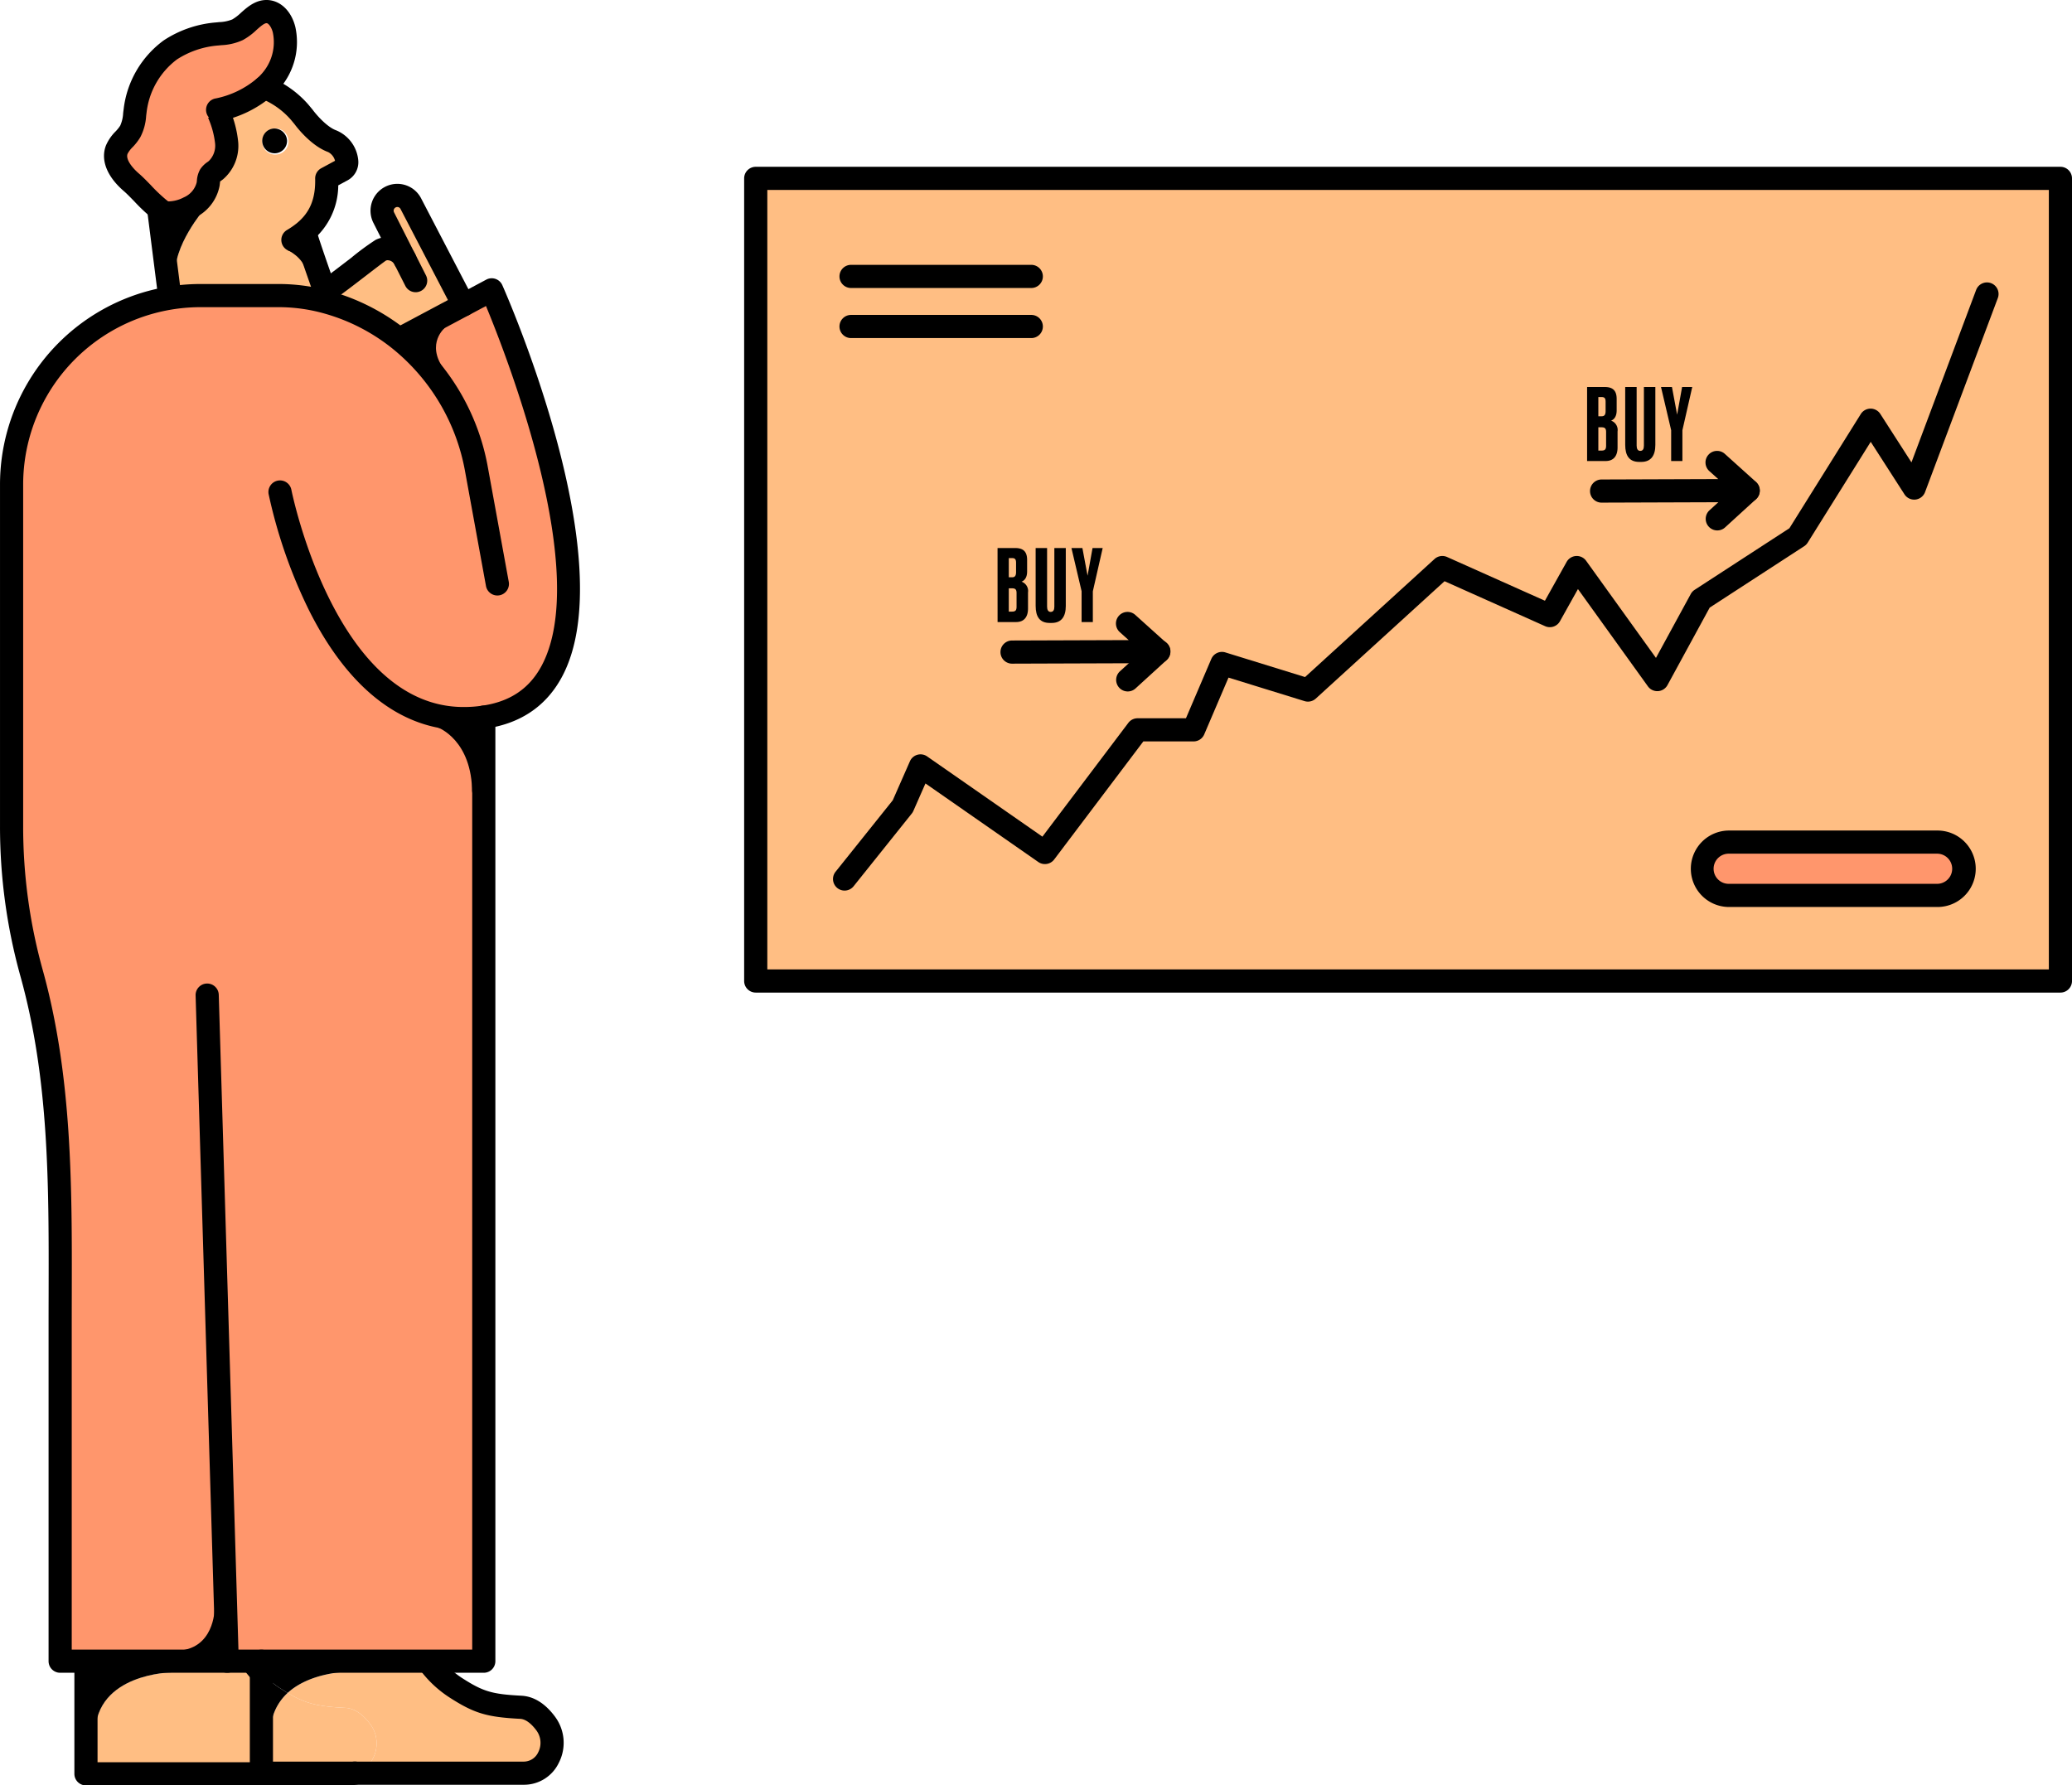 <svg xmlns="http://www.w3.org/2000/svg" width="419.24" height="361.3" viewBox="0 0 419.24 361.3">
  <g id="Group_1111" data-name="Group 1111" transform="translate(-1068.369 -2005.468)">
    <g id="Group_942" data-name="Group 942" transform="translate(1133.41 2045.012)">
      <path id="Path_629" data-name="Path 629" d="M302.854,597.06c2.493-1.714,9.5-7.308,10.289-7.7a3.091,3.091,0,0,1,1.056-.3,3.929,3.929,0,0,1,3.852,2.216l-4.314-8.522a3.082,3.082,0,1,1,5.5-2.783l10.646,20.447L317.338,607.1l-.3.382a41.111,41.111,0,0,0-10.382-6.107,42.184,42.184,0,0,0-5.118-1.688l.132-.488s-.211-.7-.528-1.768Z" transform="translate(-301.139 -578.266)" fill="#ffbe83"/>
    </g>
    <g id="Group_943" data-name="Group 943" transform="translate(1100.537 2023.141)">
      <path id="Path_630" data-name="Path 630" d="M242.428,557.6l-8.725,1.966,2.873,11.81C235.761,565.343,242.428,557.6,242.428,557.6Zm20.44,5.191c.148.851,2.382,7.265,3.489,10.406.37,1.051.615,1.739.615,1.739l-.107.494a36.449,36.449,0,0,0-8.937-.7L242,575.519a37.768,37.768,0,0,0-6.69.927l-2.124-18.266.248-.329c.027.012.042.037.069.049a7.726,7.726,0,0,0,.82.553,9.1,9.1,0,0,0,4.876-1.009,6.794,6.794,0,0,0,3.934-4.805,4.707,4.707,0,0,1,.4-1.79,4.948,4.948,0,0,1,1.177-1.036,6.647,6.647,0,0,0,2.167-5.549,19.812,19.812,0,0,0-1.591-5.957l-.207-.7a20.714,20.714,0,0,0,9.429-4.55l.014.012a18.417,18.417,0,0,1,7.117,5.008l.8.964s2.765,3.812,5.765,4.9c2.394.858,4.079,4.737,2.073,5.84l-3.151,1.7c.11,4.855-1.386,8.245-4.532,10.845l.252.278C262.833,562.609,262.849,562.674,262.868,562.792Zm-6.02-16.131a2.652,2.652,0,1,0-2.748-2.4A2.583,2.583,0,0,0,256.848,546.661Z" transform="translate(-233.185 -533.055)" fill="#ffbe83"/>
    </g>
    <g id="Group_944" data-name="Group 944" transform="translate(1070.712 2064.123)">
      <path id="Path_631" data-name="Path 631" d="M250.127,627.874l.3-.382,12.545-6.688,5.7-3.034s35.986,81.127-1.6,86.47V895.278H181.361v-68.12c0-24.035.659-47.951-5.778-71.1a110.533,110.533,0,0,1-4.05-29.667V657.173a38.247,38.247,0,0,1,31.527-37.648,37.757,37.757,0,0,1,6.728-.594h15.948a36.449,36.449,0,0,1,8.891,1.148,42.182,42.182,0,0,1,5.118,1.688A41.114,41.114,0,0,1,250.127,627.874Z" transform="translate(-171.533 -617.77)" fill="#ff966c"/>
    </g>
    <g id="Group_945" data-name="Group 945" transform="translate(1123.279 2341.881)">
      <path id="Path_632" data-name="Path 632" d="M317.5,1197.048c4.59,2.955,6.794,3.628,13.165,3.958,2.005.105,3.694,1.478,5.052,3.311,2.981,4.036.383,10.026-4.393,10.026H297.043c3.97-.91,5.9-6.213,3.179-9.894-1.358-1.834-3.047-3.219-5.052-3.324-5.659-.29-8.021-.857-11.688-3.021,4.564-4.2,12.017-4.274,12.017-4.274l-15.3-1.9H312.16v.119A20.742,20.742,0,0,0,317.5,1197.048Z" transform="translate(-280.197 -1191.93)" fill="#ffbe83"/>
    </g>
    <g id="Group_946" data-name="Group 946" transform="translate(1121.261 2343.926)">
      <path id="Path_633" data-name="Path 633" d="M281.328,1200.286c3.667,2.163,6.029,2.73,11.688,3.021,2,.105,3.694,1.49,5.052,3.324,2.718,3.68.791,8.983-3.179,9.894H276.025v-20.368a4.266,4.266,0,0,0,.343.356l1.517,11.833A10.644,10.644,0,0,1,281.328,1200.286Z" transform="translate(-276.025 -1196.157)" fill="#ffbe83"/>
    </g>
    <g id="Group_947" data-name="Group 947" transform="translate(1121.288 2341.881)">
      <path id="Path_634" data-name="Path 634" d="M278.072,1191.93l15.3,1.9s-7.453.079-12.017,4.274c-.461-.29-.95-.594-1.477-.924a20.282,20.282,0,0,1-3.483-2.849l-.316-2.4Z" transform="translate(-276.08 -1191.93)"/>
    </g>
    <g id="Group_948" data-name="Group 948" transform="translate(1126.648 2054.328)">
      <path id="Path_635" data-name="Path 635" d="M290.827,603.587c-.605-2.876-3.665-4.265-3.665-4.265l2.935-1.8Z" transform="translate(-287.162 -597.523)"/>
    </g>
    <g id="Group_949" data-name="Group 949" transform="translate(1121.438 2031.465)">
      <path id="Path_636" data-name="Path 636" d="M281.4,552.659a2.512,2.512,0,1,1-2.76-2.385A2.583,2.583,0,0,1,281.4,552.659Z" transform="translate(-276.389 -550.262)"/>
    </g>
    <g id="Group_950" data-name="Group 950" transform="translate(1121.604 2344.282)">
      <path id="Path_637" data-name="Path 637" d="M276.734,1196.893a20.292,20.292,0,0,0,3.483,2.85c.528.329,1.016.633,1.477.923a10.643,10.643,0,0,0-3.443,8.06Z" transform="translate(-276.734 -1196.893)"/>
    </g>
    <g id="Group_951" data-name="Group 951" transform="translate(1121.261 2341.631)">
      <path id="Path_638" data-name="Path 638" d="M278.043,1191.663h-1.992l-.026-.237v-.013Z" transform="translate(-276.025 -1191.412)"/>
    </g>
    <g id="Group_952" data-name="Group 952" transform="translate(1121.261 2341.881)">
      <path id="Path_639" data-name="Path 639" d="M276.052,1191.93l.316,2.4a4.3,4.3,0,0,1-.343-.356v-2.045Z" transform="translate(-276.025 -1191.93)" fill="#ffbe83"/>
    </g>
    <g id="Group_953" data-name="Group 953" transform="translate(1085.763 2342.014)">
      <path id="Path_640" data-name="Path 640" d="M257.008,1214.483a6.032,6.032,0,0,1-1.214.131H202.646V1192.2h.027l1.833,14.22c.145-12.163,15.447-12.334,15.447-12.334l-15.275-1.886h31.949v.119a16.052,16.052,0,0,0,1.517,1.794v20.368Z" transform="translate(-202.646 -1192.203)" fill="#ffbe83"/>
    </g>
    <g id="Group_954" data-name="Group 954" transform="translate(1101.055 2047.688)">
      <path id="Path_641" data-name="Path 641" d="M242.981,583.8s-6.668,7.741-5.853,13.776l-2.873-11.81Z" transform="translate(-234.256 -583.796)"/>
    </g>
    <g id="Group_955" data-name="Group 955" transform="translate(1091.752 2007.812)">
      <path id="Path_642" data-name="Path 642" d="M245.917,501.39c1.7.219,2.793,1.974,3.206,3.657a11.9,11.9,0,0,1-2.607,10.26,11.779,11.779,0,0,1-1.384,1.389,20.715,20.715,0,0,1-9.429,4.55l.207.7a19.814,19.814,0,0,1,1.591,5.957,6.648,6.648,0,0,1-2.167,5.549,4.944,4.944,0,0,0-1.177,1.036,4.707,4.707,0,0,0-.4,1.79,6.794,6.794,0,0,1-3.934,4.805,9.1,9.1,0,0,1-4.876,1.009,7.753,7.753,0,0,1-.82-.553c-.027-.012-.042-.038-.069-.049-1.976-1.487-4.21-4.176-5.824-5.561-1.96-1.685-3.894-4.2-2.971-6.615.549-1.441,2-2.371,2.747-3.716a11.1,11.1,0,0,0,.969-4.142,17.953,17.953,0,0,1,7.126-12.334,20.323,20.323,0,0,1,9.534-3.234,11.359,11.359,0,0,0,4.079-.85C241.922,503.927,243.472,501.089,245.917,501.39Z" transform="translate(-215.027 -501.368)" fill="#ff966c"/>
    </g>
    <g id="Group_956" data-name="Group 956" transform="translate(1085.789 2342.014)">
      <path id="Path_643" data-name="Path 643" d="M204.706,1192.2l15.275,1.886s-15.3.172-15.447,12.334L202.7,1192.2Z" transform="translate(-202.701 -1192.203)"/>
    </g>
    <g id="Group_957" data-name="Group 957" transform="translate(1085.763 2341.763)">
      <path id="Path_644" data-name="Path 644" d="M204.678,1191.935h-2.005l-.026-.251Z" transform="translate(-202.646 -1191.684)"/>
    </g>
    <g id="Group_958" data-name="Group 958" transform="translate(1122.678 2061.78)">
      <path id="Path_645" data-name="Path 645" d="M318.43,704.373c-12.483,0-23.286-8.375-31.242-24.218A101.62,101.62,0,0,1,279,656.624a2.343,2.343,0,0,1,4.6-.895c.086.439,8.883,43.958,34.835,43.958a24.656,24.656,0,0,0,3.744-.263c5.542-.788,9.431-3.352,11.921-7.841,10.3-18.591-6.743-62.463-11.124-73.042l-15.984,8.518a2.343,2.343,0,1,1-2.2-4.135l18.245-9.723a2.343,2.343,0,0,1,3.243,1.118c1.016,2.292,24.748,56.391,11.924,79.533-3.2,5.781-8.363,9.216-15.332,10.206A29.285,29.285,0,0,1,318.43,704.373Z" transform="translate(-278.953 -612.927)"/>
    </g>
    <g id="Group_959" data-name="Group 959" transform="translate(1119.529 2020.81)">
      <path id="Path_646" data-name="Path 646" d="M280.552,563.794a2.343,2.343,0,0,1-1.2-4.356,16.378,16.378,0,0,0,1.932-1.327l.087-.073h0c2.637-2.179,3.773-4.951,3.682-8.985a2.342,2.342,0,0,1,1.229-2.114l2.792-1.508a2.781,2.781,0,0,0-1.392-1.767c-3.445-1.255-6.318-4.985-6.822-5.667l-.756-.911a16.01,16.01,0,0,0-6.133-4.309,2.343,2.343,0,0,1,1.637-4.391,20.747,20.747,0,0,1,8.03,5.625l.872,1.046c.032.04.064.08.094.121.612.838,2.789,3.393,4.67,4.078a7.276,7.276,0,0,1,4.488,5.962,4.173,4.173,0,0,1-2.086,4.133l-1.952,1.054a14.6,14.6,0,0,1-5.339,11.221c-.034.031-.07.06-.105.089h0a20.876,20.876,0,0,1-2.528,1.748A2.33,2.33,0,0,1,280.552,563.794Z" transform="translate(-272.444 -528.236)"/>
    </g>
    <g id="Group_960" data-name="Group 960" transform="translate(1127.86 2050.35)">
      <path id="Path_647" data-name="Path 647" d="M296.13,606.317a2.344,2.344,0,0,1-2.206-1.555l-.619-1.75c-2.243-6.363-3.45-9.991-3.587-10.781a2.445,2.445,0,0,1,.456-2.051,2.344,2.344,0,0,1,4.165,1.276v0c.134.6,1.532,4.737,3.386,10l.611,1.729a2.345,2.345,0,0,1-2.206,3.132Z" transform="translate(-289.667 -589.3)"/>
    </g>
    <g id="Group_961" data-name="Group 961" transform="translate(1117.401 2339.789)">
      <path id="Path_648" data-name="Path 648" d="M271.906,1194.084a2.336,2.336,0,0,1-1.689-.719,18.109,18.109,0,0,1-1.757-2.087,2.343,2.343,0,0,1,3.857-2.661,14.321,14.321,0,0,0,1.277,1.5,2.343,2.343,0,0,1-1.688,3.967Z" transform="translate(-268.046 -1187.605)"/>
    </g>
    <g id="Group_962" data-name="Group 962" transform="translate(1083.42 2339.42)">
      <path id="Path_649" data-name="Path 649" d="M253.294,1214.19H200.146a2.343,2.343,0,0,1-2.343-2.343v-22.663a2.343,2.343,0,0,1,4.686,0v20.32h50.805a3.679,3.679,0,0,0,.737-.083,2.343,2.343,0,1,1,.954,4.587A8.343,8.343,0,0,1,253.294,1214.19Z" transform="translate(-197.803 -1186.842)"/>
    </g>
    <g id="Group_963" data-name="Group 963" transform="translate(1098.193 2045.922)">
      <path id="Path_650" data-name="Path 650" d="M232.807,601.578a2.343,2.343,0,0,1-2.323-2.048l-2.124-16.744a2.343,2.343,0,0,1,4.649-.589l1.955,15.417a2.324,2.324,0,0,1,.19.937l0,.7a2.342,2.342,0,0,1-2.2,2.327C232.9,601.577,232.855,601.578,232.807,601.578Z" transform="translate(-228.342 -580.147)"/>
    </g>
    <g id="Group_964" data-name="Group 964" transform="translate(1099.33 2027.561)">
      <path id="Path_651" data-name="Path 651" d="M233.033,565.514a2.343,2.343,0,0,1-.016-4.686,6.891,6.891,0,0,0,3.9-.786A4.5,4.5,0,0,0,239.529,557c.013-.087.024-.2.036-.312a5.405,5.405,0,0,1,.667-2.32,5.336,5.336,0,0,1,1.484-1.485c.083-.061.166-.12.245-.182a4.343,4.343,0,0,0,1.287-3.6,17.59,17.59,0,0,0-1.412-5.164l2.161-.909,2.19-.833a21.9,21.9,0,0,1,1.741,6.673,8.922,8.922,0,0,1-3.05,7.5c-.129.1-.266.2-.4.3-.072.052-.147.1-.216.155,0,.083-.021.24-.035.366-.018.168-.037.336-.061.5a9.041,9.041,0,0,1-5.24,6.583,11.373,11.373,0,0,1-5.873,1.239Z" transform="translate(-230.691 -542.193)"/>
    </g>
    <g id="Group_965" data-name="Group 965" transform="translate(1089.414 2005.468)">
      <path id="Path_652" data-name="Path 652" d="M222.45,541.939a2.336,2.336,0,0,1-1.174-.317,10.087,10.087,0,0,1-1.037-.7l-.025-.018-.059-.043a35.925,35.925,0,0,1-3.828-3.581c-.784-.806-1.524-1.569-2.114-2.075-3.427-2.948-4.751-6.311-3.633-9.23a9.031,9.031,0,0,1,1.941-2.84,7.394,7.394,0,0,0,.95-1.181,7.009,7.009,0,0,0,.594-2.531c.031-.264.063-.527.1-.788a20.134,20.134,0,0,1,8.109-13.938A22.474,22.474,0,0,1,232.9,501.06l.587-.059a7.866,7.866,0,0,0,2.662-.544,9.365,9.365,0,0,0,1.765-1.36c1.349-1.2,3.2-2.85,5.792-2.533,2.465.317,4.451,2.395,5.2,5.423a14.308,14.308,0,0,1-3.089,12.329,14,14,0,0,1-1.644,1.654,23.054,23.054,0,0,1-10.611,5.094,2.343,2.343,0,1,1-.7-4.633,18.536,18.536,0,0,0,8.242-4,9.393,9.393,0,0,0,1.113-1.113,9.557,9.557,0,0,0,2.135-8.215c-.262-1.064-.848-1.837-1.229-1.886-.475-.044-1.295.672-2.086,1.379a13.041,13.041,0,0,1-2.756,2.038,11.538,11.538,0,0,1-4.337,1.034l-.55.055a17.91,17.91,0,0,0-8.445,2.829,15.67,15.67,0,0,0-6.142,10.726c-.032.237-.06.473-.089.709a10.678,10.678,0,0,1-1.176,4.294,10.99,10.99,0,0,1-1.555,2.016,5.408,5.408,0,0,0-1.029,1.358c-.43,1.121.976,2.857,2.309,4,.749.643,1.562,1.479,2.422,2.365a32.532,32.532,0,0,0,3.266,3.088l.019.014q.044.03.086.062a5.291,5.291,0,0,0,.568.385,2.343,2.343,0,0,1-1.178,4.37Z" transform="translate(-210.193 -496.525)"/>
    </g>
    <g id="Group_966" data-name="Group 966" transform="translate(1118.918 2339.301)">
      <path id="Path_653" data-name="Path 653" d="M326.673,1213.932H273.525a2.343,2.343,0,0,1-2.343-2.343v-22.65a2.343,2.343,0,0,1,4.686,0v20.307h50.805a3.229,3.229,0,0,0,2.859-1.883,4.208,4.208,0,0,0-.351-4.408c-.769-1.038-1.967-2.293-3.291-2.364-6.785-.351-9.327-1.119-14.31-4.326a23.091,23.091,0,0,1-6-5.632,2.343,2.343,0,1,1,3.846-2.676,18.623,18.623,0,0,0,4.679,4.363c4.269,2.748,6.066,3.284,12.026,3.592,2.528.134,4.82,1.565,6.813,4.256a8.86,8.86,0,0,1,.767,9.305A7.813,7.813,0,0,1,326.673,1213.932Z" transform="translate(-271.182 -1186.596)"/>
    </g>
    <g id="Group_967" data-name="Group 967" transform="translate(1143.34 2042.667)">
      <path id="Path_654" data-name="Path 654" d="M340.481,600.252a2.342,2.342,0,0,1-2.08-1.261l-10.646-20.447a.738.738,0,0,0-.44-.4.7.7,0,0,0-.554.044.741.741,0,0,0-.333,1.01l4.308,8.512a2.343,2.343,0,0,1-4.181,2.117l-4.314-8.523a5.443,5.443,0,0,1,2.395-7.292,5.408,5.408,0,0,1,7.292,2.4l10.628,20.413a2.344,2.344,0,0,1-2.076,3.426Z" transform="translate(-321.665 -573.418)"/>
    </g>
    <g id="Group_968" data-name="Group 968" transform="translate(1132.782 2053.437)">
      <path id="Path_655" data-name="Path 655" d="M302.186,608.393a2.343,2.343,0,0,1-1.33-4.274c1.179-.81,3.525-2.615,5.6-4.206a51.725,51.725,0,0,1,4.974-3.663,5.439,5.439,0,0,1,1.844-.536,6.279,6.279,0,0,1,6.2,3.49l2.168,4.283a2.343,2.343,0,0,1-4.192,2.093l-2.158-4.262a1.606,1.606,0,0,0-1.513-.945.775.775,0,0,0-.255.069c-.361.224-2.5,1.867-4.214,3.186-2.22,1.707-4.515,3.471-5.8,4.353A2.336,2.336,0,0,1,302.186,608.393Z" transform="translate(-299.841 -595.68)"/>
    </g>
    <g id="Group_969" data-name="Group 969" transform="translate(1068.369 2062.941)">
      <path id="Path_656" data-name="Path 656" d="M264.578,896.359H178.861a2.343,2.343,0,0,1-2.343-2.343V825.9q0-3.071.01-6.138c.052-22.352.1-43.466-5.7-64.336a112.881,112.881,0,0,1-4.136-30.295V655.912a40.584,40.584,0,0,1,40.6-40.585h15.948a38.826,38.826,0,0,1,9.464,1.218,44.673,44.673,0,0,1,5.419,1.787,43.465,43.465,0,0,1,10.978,6.457,45.984,45.984,0,0,1,16.309,27.669l4.221,23.137a2.343,2.343,0,1,1-4.61.841L260.8,653.3A41.3,41.3,0,0,0,246.16,628.44a38.783,38.783,0,0,0-9.792-5.762,39.83,39.83,0,0,0-4.829-1.593,34.065,34.065,0,0,0-8.3-1.072H207.288a35.9,35.9,0,0,0-35.912,35.9v69.216a108.2,108.2,0,0,0,3.964,29.039c5.976,21.493,5.924,43.918,5.873,65.6q-.007,3.061-.01,6.126v65.777h81.032V702.979a2.343,2.343,0,1,1,4.686,0V894.016A2.343,2.343,0,0,1,264.578,896.359Z" transform="translate(-166.69 -615.327)"/>
    </g>
    <g id="Group_970" data-name="Group 970" transform="translate(1107.943 2204.498)">
      <path id="Path_657" data-name="Path 657" d="M254.886,1047.417a2.343,2.343,0,0,1-2.341-2.272L248.5,910.356a2.343,2.343,0,0,1,4.684-.141l4.05,134.79a2.343,2.343,0,0,1-2.271,2.412Z" transform="translate(-248.495 -907.942)"/>
    </g>
    <g id="Group_971" data-name="Group 971" transform="translate(1157.033 2150.883)">
      <path id="Path_658" data-name="Path 658" d="M349.971,798.942s6.865,2.506,6.865,13.24l2.125-15.069Z" transform="translate(-349.971 -797.113)"/>
    </g>
    <g id="Group_972" data-name="Group 972" transform="translate(1150.931 2071.691)">
      <path id="Path_659" data-name="Path 659" d="M344.93,633.415s-4.141,3.215-.272,8.555l-7.3-6.375Z" transform="translate(-337.356 -633.415)"/>
    </g>
    <g id="Group_973" data-name="Group 973" transform="translate(1103.773 2331.098)">
      <path id="Path_660" data-name="Path 660" d="M247.886,1169.639s0,8.418-8.009,8.418l10.951,2.247Z" transform="translate(-239.877 -1169.639)"/>
    </g>
    <g id="Group_974" data-name="Group 974" transform="translate(1218.938 2039.222)">
      <rect id="Rectangle_830" data-name="Rectangle 830" width="263.986" height="162.422" transform="translate(2.343 2.343)" fill="#ffbe83"/>
      <path id="Path_661" data-name="Path 661" d="M744.262,423.732H480.276a2.343,2.343,0,0,1-2.343-2.343V258.968a2.343,2.343,0,0,1,2.343-2.343H744.262a2.343,2.343,0,0,1,2.343,2.343V421.39A2.343,2.343,0,0,1,744.262,423.732Zm-261.643-4.686h259.3V261.311h-259.3Z" transform="translate(-477.933 -256.625)"/>
    </g>
    <g id="Group_975" data-name="Group 975" transform="translate(1236.917 2062.656)">
      <path id="Path_662" data-name="Path 662" d="M517.442,428.1a2.343,2.343,0,0,1-1.828-3.807l11.577-14.471,3.473-7.893a2.343,2.343,0,0,1,3.483-.979l23.322,16.237,17.385-23.026a2.343,2.343,0,0,1,1.87-.931h9.787l5.134-12.009a2.345,2.345,0,0,1,2.846-1.317l16.121,4.985L636.81,361a2.345,2.345,0,0,1,2.535-.407l19.8,8.852,4.392-7.856a2.344,2.344,0,0,1,3.948-.224l14.127,19.649,7.043-12.931a2.339,2.339,0,0,1,.781-.844l19.18-12.467,14.436-23.1a2.343,2.343,0,0,1,3.958-.025l6.3,9.8,13.072-34.857a2.343,2.343,0,1,1,4.387,1.645l-14.711,39.23a2.343,2.343,0,0,1-4.165.444l-6.828-10.621-12.752,20.4a2.341,2.341,0,0,1-.71.723l-19.118,12.426-8.543,15.684a2.343,2.343,0,0,1-3.96.247l-14.154-19.685-3.641,6.511a2.342,2.342,0,0,1-3,1l-20.35-9.1L612.778,389.25a2.344,2.344,0,0,1-2.271.507L595.123,385l-4.912,11.491a2.342,2.342,0,0,1-2.154,1.422H577.89l-18.04,23.894a2.345,2.345,0,0,1-3.208.511l-22.836-15.9-2.449,5.567a2.34,2.34,0,0,1-.315.52l-11.769,14.711A2.338,2.338,0,0,1,517.442,428.1Z" transform="translate(-515.1 -305.067)"/>
    </g>
    <g id="Group_978" data-name="Group 978" transform="translate(1270.805 2129.3)">
      <g id="Group_976" data-name="Group 976" transform="translate(0 0)">
        <path id="Path_663" data-name="Path 663" d="M587.492,453.295a2.343,2.343,0,0,1-.008-4.686l23.6-.08-1.8-1.619a2.343,2.343,0,0,1,3.136-3.483l6.309,5.682a2.343,2.343,0,0,1-1.56,4.084l-29.674.1Z" transform="translate(-585.149 -442.827)"/>
      </g>
      <g id="Group_977" data-name="Group 977" transform="translate(23.403 5.682)">
        <path id="Path_664" data-name="Path 664" d="M635.87,464.982a2.343,2.343,0,0,1-1.58-4.073l6.27-5.724a2.343,2.343,0,1,1,3.159,3.46l-6.27,5.724A2.334,2.334,0,0,1,635.87,464.982Z" transform="translate(-633.527 -454.572)"/>
      </g>
    </g>
    <g id="Group_979" data-name="Group 979" transform="translate(1410.485 2173.536)">
      <rect id="Rectangle_831" data-name="Rectangle 831" width="52.96" height="10.788" rx="4.605" transform="translate(2.343 2.343)" fill="#ff966c"/>
      <path id="Path_665" data-name="Path 665" d="M923.794,549.743H881.622a7.737,7.737,0,0,1,0-15.474h42.172a7.737,7.737,0,0,1,0,15.474Zm-42.172-10.789a3.051,3.051,0,1,0,0,6.1h42.172a3.051,3.051,0,0,0,0-6.1Z" transform="translate(-873.885 -534.269)"/>
    </g>
    <g id="Group_980" data-name="Group 980" transform="translate(1238.225 2059.062)">
      <path id="Path_666" data-name="Path 666" d="M556.613,302.322H520.146a2.343,2.343,0,1,1,0-4.686h36.468a2.343,2.343,0,1,1,0,4.686Z" transform="translate(-517.803 -297.636)"/>
    </g>
    <g id="Group_981" data-name="Group 981" transform="translate(1238.225 2069.196)">
      <path id="Path_667" data-name="Path 667" d="M556.613,323.272H520.146a2.343,2.343,0,1,1,0-4.686h36.468a2.343,2.343,0,1,1,0,4.686Z" transform="translate(-517.803 -318.586)"/>
    </g>
    <g id="Group_985" data-name="Group 985" transform="translate(1270.209 2116.37)">
      <g id="Group_982" data-name="Group 982">
        <path id="Path_668" data-name="Path 668" d="M583.917,416.1H587.5c1.872,0,2.4.986,2.4,2.436v2.295c0,1.268-.543,1.851-1.127,2.073a2.009,2.009,0,0,1,1.309,2.194v3.241c0,1.59-.7,2.738-2.416,2.738h-3.744Zm2.275,2.033v3.886h.685c.624,0,.785-.423.785-1.047v-1.892c0-.624-.161-.946-.785-.946Zm0,6.12v4.71h.685c.725,0,.886-.343.886-1.007v-2.738c0-.624-.161-.966-.886-.966Z" transform="translate(-583.917 -416.1)"/>
      </g>
      <g id="Group_983" data-name="Group 983" transform="translate(7.708)">
        <path id="Path_669" data-name="Path 669" d="M599.85,416.1h2.315v11.857c0,.644.221,1.067.725,1.067.543,0,.745-.4.745-1.067V416.1h2.315v11.716c0,2.114-.846,3.442-2.859,3.442h-.4c-2.013,0-2.839-1.268-2.839-3.442Z" transform="translate(-599.85 -416.1)"/>
      </g>
      <g id="Group_984" data-name="Group 984" transform="translate(14.953)">
        <path id="Path_670" data-name="Path 670" d="M619.155,424.857v6.22H616.88v-6.241l-2.053-8.736h2.214l1.047,5.6,1.007-5.6h2.053Z" transform="translate(-614.827 -416.1)"/>
      </g>
    </g>
    <g id="Group_988" data-name="Group 988" transform="translate(1390.094 2096.713)">
      <g id="Group_986" data-name="Group 986" transform="translate(0 0)">
        <path id="Path_671" data-name="Path 671" d="M834.077,385.936a2.343,2.343,0,0,1-.008-4.686l23.6-.081-1.8-1.619a2.343,2.343,0,0,1,3.136-3.483l6.309,5.682a2.343,2.343,0,0,1-1.56,4.084l-29.674.1Z" transform="translate(-831.735 -375.466)"/>
      </g>
      <g id="Group_987" data-name="Group 987" transform="translate(23.403 5.683)">
        <path id="Path_672" data-name="Path 672" d="M882.456,397.624a2.343,2.343,0,0,1-1.581-4.073l6.27-5.725a2.343,2.343,0,0,1,3.159,3.46l-6.27,5.725A2.335,2.335,0,0,1,882.456,397.624Z" transform="translate(-880.113 -387.213)"/>
      </g>
    </g>
    <g id="Group_992" data-name="Group 992" transform="translate(1389.498 2083.784)">
      <g id="Group_989" data-name="Group 989">
        <path id="Path_673" data-name="Path 673" d="M830.5,348.741h3.583c1.872,0,2.4.986,2.4,2.436v2.295c0,1.268-.543,1.852-1.127,2.073a2.008,2.008,0,0,1,1.309,2.194v3.241c0,1.59-.7,2.738-2.416,2.738H830.5Zm2.275,2.033v3.886h.685c.624,0,.785-.423.785-1.047V351.72c0-.624-.161-.946-.785-.946Zm0,6.12v4.71h.685c.725,0,.886-.343.886-1.006V357.86c0-.624-.161-.966-.886-.966Z" transform="translate(-830.503 -348.741)"/>
      </g>
      <g id="Group_990" data-name="Group 990" transform="translate(7.708)">
        <path id="Path_674" data-name="Path 674" d="M846.436,348.741h2.315V360.6c0,.644.221,1.067.725,1.067.543,0,.744-.4.744-1.067V348.741h2.315v11.716c0,2.114-.846,3.442-2.859,3.442h-.4c-2.013,0-2.838-1.268-2.838-3.442Z" transform="translate(-846.436 -348.741)"/>
      </g>
      <g id="Group_991" data-name="Group 991" transform="translate(14.953)">
        <path id="Path_675" data-name="Path 675" d="M865.741,357.5v6.22h-2.275v-6.241l-2.053-8.736h2.214l1.047,5.6,1.007-5.6h2.053Z" transform="translate(-861.413 -348.741)"/>
      </g>
    </g>
  </g>
</svg>
